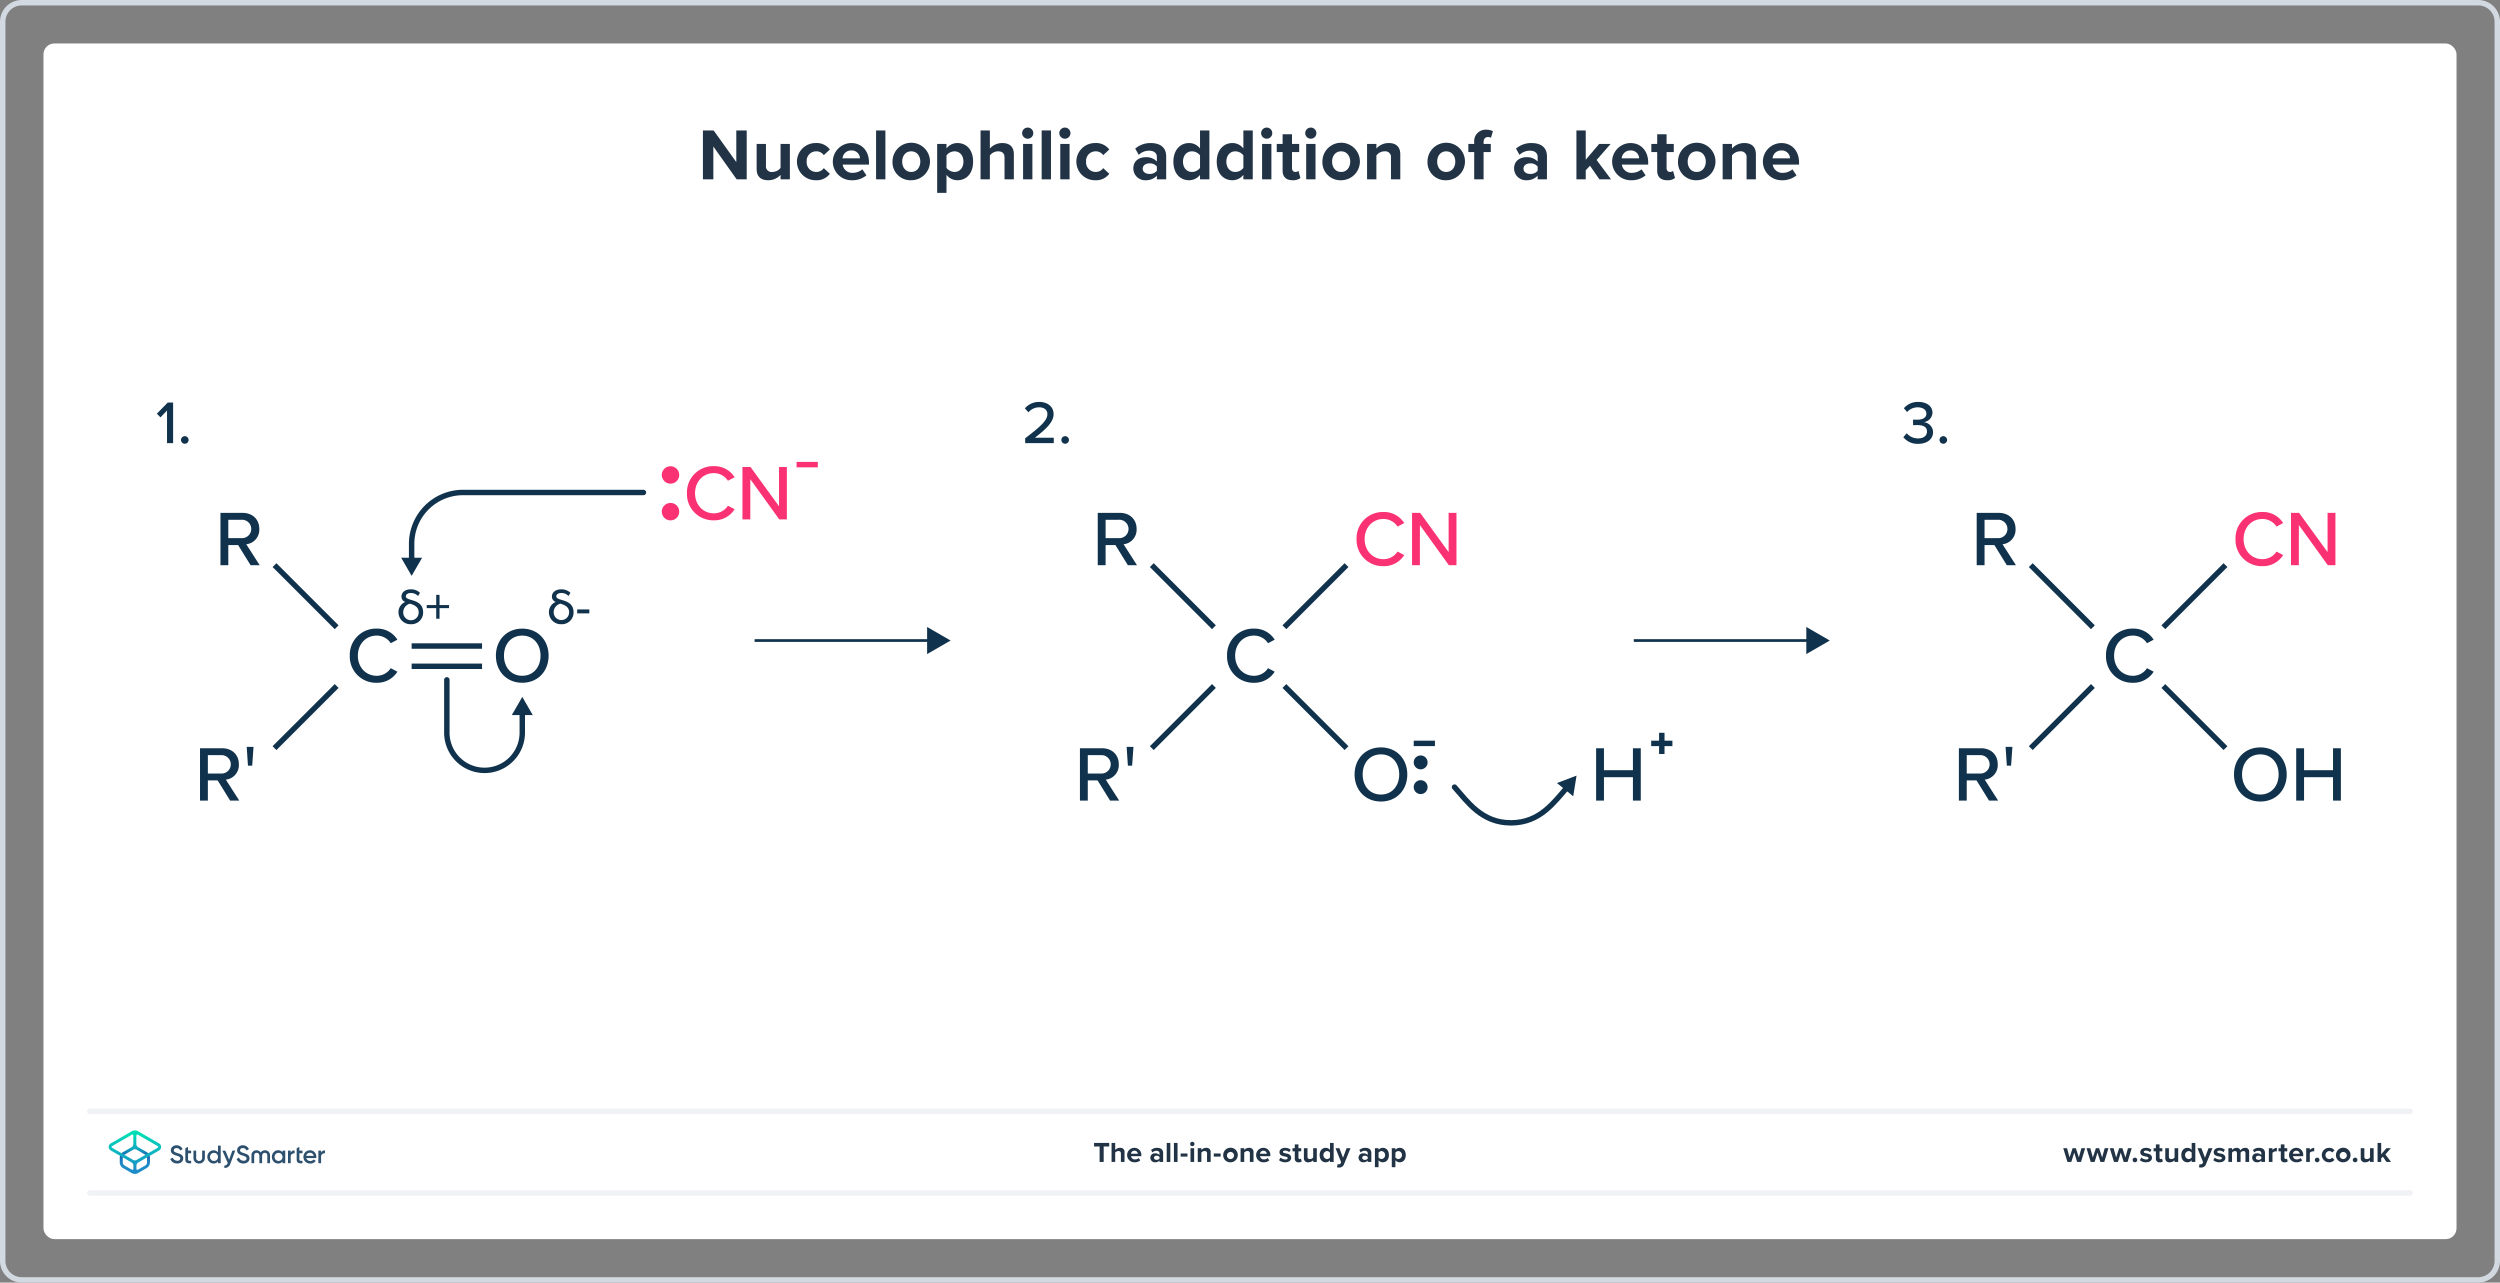 <svg xmlns="http://www.w3.org/2000/svg" xmlns:xlink="http://www.w3.org/1999/xlink" viewBox="0 0 920 472"><rect x="0" y="0" width="920" height="472" fill="#808080" stroke="none"/><defs><style>.a{fill:#fff;}.b{fill:#d2d9e0;}.c{fill:#213345;}.d,.e,.k,.m,.n,.o{fill:none;}.d{stroke:#f0f2f5;}.d,.n{stroke-linecap:round;}.d,.k,.m,.n,.o{stroke-miterlimit:10;}.d,.k,.m,.n{stroke-width:2px;}.f{fill:#2d506e;}.g{fill:url(#a);}.h{fill:url(#b);}.i{fill:#10324c;}.j{isolation:isolate;}.k,.n,.o{stroke:#10324c;}.l{fill:#fa3273;}.m{stroke:#fa3273;}</style><linearGradient id="a" x1="49.625" y1="-1969.857" x2="49.625" y2="-1957.211" gradientTransform="matrix(1, 0, 0, -1, 0, -1539.386)" gradientUnits="userSpaceOnUse"><stop offset="0" stop-color="#1e8cc8"/><stop offset="0.153" stop-color="#1e8cc8"/><stop offset="0.225" stop-color="#1d84c4"/><stop offset="0.336" stop-color="#1b6ebb"/><stop offset="0.4" stop-color="#195fb4"/><stop offset="0.46" stop-color="#176fb6"/><stop offset="0.576" stop-color="#1298bb"/><stop offset="0.634" stop-color="#0fafbe"/><stop offset="0.74" stop-color="#0cb7bc"/><stop offset="0.903" stop-color="#05ccb8"/><stop offset="1" stop-color="#00dcb4"/></linearGradient><linearGradient id="b" x1="49.647" y1="-1969.884" x2="49.647" y2="-1957.296" gradientTransform="matrix(1, 0, 0, -1, 0, -1539.386)" gradientUnits="userSpaceOnUse"><stop offset="0" stop-color="#1e8cc8"/><stop offset="0.624" stop-color="#0abebe"/><stop offset="0.758" stop-color="#08c3bc"/><stop offset="0.91" stop-color="#04d0b8"/><stop offset="1" stop-color="#00dcb4"/></linearGradient></defs><rect class="a" x="16" y="16" width="888" height="440" rx="4"/><path class="b" d="M912,2a6.007,6.007,0,0,1,6,6V464a6.007,6.007,0,0,1-6,6H8a6.007,6.007,0,0,1-6-6V8A6.007,6.007,0,0,1,8,2H912m0-2H8A8,8,0,0,0,0,8V464a8,8,0,0,0,8,8H912a8,8,0,0,0,8-8V8a8,8,0,0,0-8-8Z"/><path class="c" d="M764.386,427.6l-1.07-3.455L762.244,427.6h-1.428l-1.543-5.07h1.386l.944,3.412,1.113-3.412h1.187l1.112,3.412.945-3.412h1.386l-1.544,5.07Z"/><path class="c" d="M772.953,427.6l-1.07-3.455L770.812,427.6h-1.428l-1.543-5.07h1.386l.945,3.412,1.112-3.412h1.187l1.112,3.412.945-3.412h1.386l-1.543,5.07Z"/><path class="c" d="M781.52,427.6l-1.07-3.455L779.378,427.6H777.95l-1.543-5.07h1.386l.945,3.412,1.112-3.412h1.187l1.112,3.412.945-3.412h1.386l-1.543,5.07Z"/><path class="c" d="M785.654,426.014a.851.851,0,1,1-.851.852A.861.861,0,0,1,785.654,426.014Z"/><path class="c" d="M788.036,426.004a2.906,2.906,0,0,0,1.753.693c.578,0,.851-.201.851-.516,0-.357-.44-.482-1.018-.598-.871-.168-1.994-.379-1.994-1.586,0-.85.745-1.596,2.078-1.596a3.191,3.191,0,0,1,2.037.693l-.525.914a2.136,2.136,0,0,0-1.501-.588c-.483,0-.798.178-.798.471,0,.316.398.432.966.547.871.168,2.036.398,2.036,1.658,0,.935-.787,1.627-2.193,1.627a3.409,3.409,0,0,1-2.268-.787Z"/><path class="c" d="M793.367,426.34v-2.646h-.84v-1.164h.84v-1.387h1.344v1.387H795.74v1.164h-1.029v2.289c0,.315.168.557.462.557a.736.736,0,0,0,.462-.146l.283,1.008a1.65,1.65,0,0,1-1.112.324A1.267,1.267,0,0,1,793.367,426.34Z"/><path class="c" d="M800.242,427.6v-.641a2.372,2.372,0,0,1-1.785.766,1.452,1.452,0,0,1-1.638-1.596v-3.6h1.333v3.076a.815.815,0,0,0,.935.934,1.491,1.491,0,0,0,1.155-.578v-3.432h1.333v5.07Z"/><path class="c" d="M806.537,427.6v-.641a1.985,1.985,0,0,1-1.564.766c-1.28,0-2.246-.965-2.246-2.656,0-1.658.955-2.666,2.246-2.666a1.955,1.955,0,0,1,1.564.777v-2.582h1.344V427.6Zm0-3.434a1.464,1.464,0,0,0-1.154-.576,1.489,1.489,0,0,0,0,2.949,1.465,1.465,0,0,0,1.154-.578Z"/><path class="c" d="M809.422,428.387a1.144,1.144,0,0,0,.42.084.672.672,0,0,0,.703-.367l.19-.432-2.059-5.143h1.428l1.323,3.527,1.323-3.527h1.438l-2.383,5.898a1.839,1.839,0,0,1-1.921,1.228,3.73,3.73,0,0,1-.661-.072Z"/><path class="c" d="M815.055,426.004a2.906,2.906,0,0,0,1.753.693c.577,0,.851-.201.851-.516,0-.357-.441-.482-1.019-.598-.871-.168-1.994-.379-1.994-1.586,0-.85.745-1.596,2.078-1.596a3.189,3.189,0,0,1,2.037.693l-.525.914a2.135,2.135,0,0,0-1.501-.588c-.482,0-.798.178-.798.471,0,.316.399.432.966.547.871.168,2.037.398,2.037,1.658,0,.935-.788,1.627-2.194,1.627a3.409,3.409,0,0,1-2.268-.787Z"/><path class="c" d="M826.34,427.6v-3.203c0-.471-.209-.807-.756-.807a1.343,1.343,0,0,0-1.049.588V427.6h-1.344v-3.203c0-.471-.211-.807-.756-.807a1.362,1.362,0,0,0-1.051.598V427.6h-1.333v-5.07h1.333v.66a2.221,2.221,0,0,1,1.659-.787,1.344,1.344,0,0,1,1.407.924,2.151,2.151,0,0,1,1.742-.924,1.354,1.354,0,0,1,1.49,1.533V427.6Z"/><path class="c" d="M832.176,427.6v-.525a2.097,2.097,0,0,1-1.607.65,1.688,1.688,0,0,1-1.764-1.68,1.605,1.605,0,0,1,1.764-1.615,2.048,2.048,0,0,1,1.607.619v-.703c0-.516-.441-.852-1.113-.852a2.13,2.13,0,0,0-1.48.6l-.504-.893a3.325,3.325,0,0,1,2.216-.799c1.154,0,2.215.463,2.215,1.922V427.6Zm0-1.848a1.332,1.332,0,0,0-1.071-.442c-.524,0-.955.283-.955.766,0,.473.431.746.955.746a1.332,1.332,0,0,0,1.071-.441Z"/><path class="c" d="M834.935,427.6v-5.07h1.333v.691a2.17,2.17,0,0,1,1.617-.807v1.301a1.748,1.748,0,0,0-.367-.031,1.695,1.695,0,0,0-1.25.566v3.35Z"/><path class="c" d="M839.333,426.34v-2.646h-.84v-1.164h.84v-1.387h1.344v1.387h1.028v1.164h-1.028v2.289c0,.315.168.557.462.557a.736.736,0,0,0,.462-.146l.283,1.008a1.648,1.648,0,0,1-1.112.324A1.267,1.267,0,0,1,839.333,426.34Z"/><path class="c" d="M845.037,422.402a2.544,2.544,0,0,1,2.541,2.793v.293H843.81a1.366,1.366,0,0,0,1.459,1.176,2.067,2.067,0,0,0,1.354-.504l.588.861a3.125,3.125,0,0,1-2.09.703,2.662,2.662,0,1,1-.084-5.322Zm-1.249,2.184h2.499a1.175,1.175,0,0,0-1.25-1.123A1.219,1.219,0,0,0,843.788,424.586Z"/><path class="c" d="M848.679,427.6v-5.07h1.333v.691a2.17,2.17,0,0,1,1.617-.807v1.301a1.748,1.748,0,0,0-.367-.031,1.695,1.695,0,0,0-1.25.566v3.35Z"/><path class="c" d="M852.716,426.014a.851.851,0,1,1-.851.852A.861.861,0,0,1,852.716,426.014Z"/><path class="c" d="M857.085,422.402a2.336,2.336,0,0,1,2.005.924l-.871.809a1.255,1.255,0,0,0-1.07-.545,1.478,1.478,0,0,0,0,2.949,1.281,1.281,0,0,0,1.07-.547l.871.809a2.336,2.336,0,0,1-2.005.924,2.661,2.661,0,1,1,0-5.322Z"/><path class="c" d="M859.638,425.059a2.682,2.682,0,1,1,2.677,2.666A2.569,2.569,0,0,1,859.638,425.059Zm3.978,0a1.308,1.308,0,1,0-1.302,1.48A1.337,1.337,0,0,0,863.616,425.059Z"/><path class="c" d="M866.688,426.014a.851.851,0,1,1-.851.852A.861.861,0,0,1,866.688,426.014Z"/><path class="c" d="M872.175,427.6v-.641a2.374,2.374,0,0,1-1.785.766,1.452,1.452,0,0,1-1.638-1.596v-3.6h1.334v3.076a.815.815,0,0,0,.934.934,1.491,1.491,0,0,0,1.155-.578v-3.432h1.333v5.07Z"/><path class="c" d="M878.227,427.6l-1.344-1.953-.608.65V427.6h-1.334v-7.002h1.334v4.188l1.921-2.256h1.638l-2.006,2.299,2.068,2.772Z"/><line class="d" x1="33" y1="439" x2="887" y2="439"/><line class="d" x1="33" y1="409" x2="887" y2="409"/><path class="c" d="M404.658,427.599v-5.689h-2.047v-1.312h5.585v1.312h-2.037v5.689Z"/><path class="c" d="M412.489,427.599v-3.086c0-.704-.368-.924-.945-.924a1.474,1.474,0,0,0-1.154.598v3.412h-1.334v-7.002H410.39V423.19a2.344,2.344,0,0,1,1.784-.787,1.46,1.46,0,0,1,1.649,1.596v3.601Z"/><path class="c" d="M417.46,422.402a2.542,2.542,0,0,1,2.54,2.792v.294h-3.769a1.366,1.366,0,0,0,1.459,1.176,2.071,2.071,0,0,0,1.355-.504l.588.861a3.129,3.129,0,0,1-2.089.703,2.662,2.662,0,1,1-.084-5.322Zm-1.25,2.184h2.499a1.176,1.176,0,0,0-1.249-1.124A1.22,1.22,0,0,0,416.21,424.586Z"/><path class="c" d="M426.695,427.599v-.525a2.097,2.097,0,0,1-1.606.651,1.689,1.689,0,0,1-1.764-1.68,1.605,1.605,0,0,1,1.764-1.616,2.047,2.047,0,0,1,1.606.619v-.703c0-.515-.441-.851-1.113-.851a2.129,2.129,0,0,0-1.48.599l-.504-.893a3.325,3.325,0,0,1,2.215-.798c1.154,0,2.215.462,2.215,1.921v3.275Zm0-1.848a1.335,1.335,0,0,0-1.071-.441c-.524,0-.955.284-.955.767,0,.473.431.745.955.745a1.334,1.334,0,0,0,1.071-.44Z"/><path class="c" d="M429.35,427.599v-7.002h1.333v7.002Z"/><path class="c" d="M431.999,427.599v-7.002h1.334v7.002Z"/><path class="c" d="M434.468,425.625v-1.134h2.519v1.134Z"/><path class="c" d="M437.974,420.985a.805.805,0,0,1,.799-.799.798.798,0,1,1-.799.799Zm.137,6.613v-5.07h1.334v5.07Z"/><path class="c" d="M444.194,427.599v-3.065a.822.822,0,0,0-.934-.944,1.445,1.445,0,0,0-1.155.598v3.412h-1.333v-5.07h1.333v.661a2.323,2.323,0,0,1,1.774-.787,1.475,1.475,0,0,1,1.648,1.616v3.58Z"/><path class="c" d="M446.675,425.625v-1.134h2.519v1.134Z"/><path class="c" d="M450.146,425.058a2.682,2.682,0,1,1,2.677,2.667A2.568,2.568,0,0,1,450.146,425.058Zm3.978,0a1.308,1.308,0,1,0-1.302,1.48A1.338,1.338,0,0,0,454.124,425.058Z"/><path class="c" d="M459.957,427.599v-3.065a.823.823,0,0,0-.934-.944,1.44,1.44,0,0,0-1.154.598v3.412h-1.334v-5.07h1.334v.661a2.319,2.319,0,0,1,1.773-.787,1.475,1.475,0,0,1,1.648,1.616v3.58Z"/><path class="c" d="M464.929,422.402a2.542,2.542,0,0,1,2.54,2.792v.294H463.7a1.366,1.366,0,0,0,1.459,1.176,2.071,2.071,0,0,0,1.355-.504l.588.861a3.129,3.129,0,0,1-2.089.703,2.662,2.662,0,1,1-.084-5.322Zm-1.25,2.184h2.499a1.176,1.176,0,0,0-1.249-1.124A1.22,1.22,0,0,0,463.679,424.586Z"/><path class="c" d="M471.256,426.003a2.899,2.899,0,0,0,1.753.693c.578,0,.851-.2.851-.515,0-.357-.44-.483-1.019-.599-.871-.168-1.994-.378-1.994-1.585,0-.851.745-1.596,2.078-1.596a3.191,3.191,0,0,1,2.037.692l-.525.914a2.136,2.136,0,0,0-1.501-.588c-.483,0-.798.178-.798.472,0,.315.398.431.966.546.871.168,2.036.399,2.036,1.659,0,.934-.787,1.627-2.193,1.627a3.414,3.414,0,0,1-2.268-.787Z"/><path class="c" d="M476.482,426.339v-2.646h-.84v-1.165h.84v-1.386h1.344v1.386h1.028v1.165h-1.028v2.288c0,.316.168.557.462.557a.73.73,0,0,0,.462-.146l.283,1.008a1.648,1.648,0,0,1-1.112.325A1.268,1.268,0,0,1,476.482,426.339Z"/><path class="c" d="M483.253,427.599v-.641a2.373,2.373,0,0,1-1.785.767,1.452,1.452,0,0,1-1.638-1.596v-3.601h1.333v3.076a.815.815,0,0,0,.935.934,1.494,1.494,0,0,0,1.155-.577v-3.433h1.333v5.07Z"/><path class="c" d="M489.441,427.599v-.641a1.986,1.986,0,0,1-1.563.767c-1.281,0-2.247-.966-2.247-2.656,0-1.658.955-2.666,2.247-2.666a1.953,1.953,0,0,1,1.563.776v-2.582h1.344v7.002Zm0-3.433a1.465,1.465,0,0,0-1.154-.577,1.489,1.489,0,0,0,0,2.949,1.465,1.465,0,0,0,1.154-.577Z"/><path class="c" d="M492.223,428.386a1.144,1.144,0,0,0,.42.084.671.671,0,0,0,.703-.367l.189-.431-2.057-5.144h1.428l1.322,3.527,1.322-3.527h1.438l-2.383,5.899a1.841,1.841,0,0,1-1.921,1.228,3.643,3.643,0,0,1-.662-.073Z"/><path class="c" d="M503.316,427.599v-.525a2.097,2.097,0,0,1-1.606.651,1.689,1.689,0,0,1-1.764-1.68,1.605,1.605,0,0,1,1.764-1.616,2.047,2.047,0,0,1,1.606.619v-.703c0-.515-.441-.851-1.113-.851a2.129,2.129,0,0,0-1.48.599L500.22,423.2a3.325,3.325,0,0,1,2.215-.798c1.154,0,2.215.462,2.215,1.921v3.275Zm0-1.848a1.335,1.335,0,0,0-1.071-.441c-.524,0-.955.284-.955.767,0,.473.431.745.955.745a1.334,1.334,0,0,0,1.071-.44Z"/><path class="c" d="M507.304,429.53H505.97v-7.002h1.334v.641a1.955,1.955,0,0,1,1.563-.767c1.302,0,2.247.966,2.247,2.655s-.945,2.667-2.247,2.667a1.936,1.936,0,0,1-1.563-.776Zm1.144-5.941a1.491,1.491,0,0,0-1.144.577v1.795a1.522,1.522,0,0,0,1.144.577,1.489,1.489,0,0,0,0-2.949Z"/><path class="c" d="M513.509,429.53h-1.334v-7.002h1.334v.641a1.955,1.955,0,0,1,1.563-.767c1.302,0,2.247.966,2.247,2.655s-.945,2.667-2.247,2.667a1.936,1.936,0,0,1-1.563-.776Zm1.143-5.941a1.491,1.491,0,0,0-1.143.577v1.795a1.522,1.522,0,0,0,1.143.577,1.489,1.489,0,0,0,0-2.949Z"/><rect class="e" x="16" y="368" width="888" height="88"/><path class="f" d="M62.758,426.457l.675-.394a.143.143,0,0,1,.202.068,1.675,1.675,0,0,0,1.507,1.012c.809.09,1.203-.337,1.203-.855a.657.657,0,0,0-.326-.596,5.202,5.202,0,0,0-1.147-.461,4.216,4.216,0,0,1-1.36-.596,1.486,1.486,0,0,1-.63-1.304,1.675,1.675,0,0,1,.607-1.361,2.232,2.232,0,0,1,1.473-.506,2.419,2.419,0,0,1,2.204,1.304.131.131,0,0,1-.056.18l-.652.382a.144.144,0,0,1-.191-.056,1.365,1.365,0,0,0-1.293-.776c-.618,0-1.012.315-1.012.81,0,.483.315.697,1.304,1.012.247.079.427.135.54.18.124.034.281.101.483.18a1.766,1.766,0,0,1,.472.259,1.56,1.56,0,0,1,.663,1.327,1.688,1.688,0,0,1-.641,1.394,2.368,2.368,0,0,1-1.653.506,2.567,2.567,0,0,1-2.406-1.552C62.668,426.569,62.701,426.49,62.758,426.457Z"/><path class="f" d="M80.332,421.588h.776a.106.106,0,0,1,.113.112v6.24a.106.106,0,0,1-.113.112h-.776a.106.106,0,0,1-.112-.112v-.551a1.863,1.863,0,0,1-1.619.787,2.211,2.211,0,0,1-1.63-.697,2.56,2.56,0,0,1,0-3.463,2.153,2.153,0,0,1,1.63-.697,1.896,1.896,0,0,1,1.619.776v-2.395A.113.113,0,0,1,80.332,421.588Zm-1.574,5.633a1.415,1.415,0,0,0,1.046-.416,1.449,1.449,0,0,0,.416-1.068,1.441,1.441,0,0,0-1.462-1.484,1.382,1.382,0,0,0-1.046.427,1.423,1.423,0,0,0-.416,1.057,1.467,1.467,0,0,0,.416,1.068A1.415,1.415,0,0,0,78.758,427.221Z"/><path class="f" d="M85.65,423.432h.787a.087.087,0,0,1,.079.124L84.829,428.11a2.201,2.201,0,0,1-2.125,1.709.145.145,0,0,1-.135-.135v-.686a.113.113,0,0,1,.113-.112c.562,0,.888-.304,1.124-.911l-.596-1.372-1.315-3.036a.092.092,0,0,1,.079-.124h.821a.208.208,0,0,1,.191.124l1.327,3.227,1.136-3.216A.216.216,0,0,1,85.65,423.432Z"/><path class="f" d="M73.293,428.177a2.037,2.037,0,0,1-2.103-1.979v-2.654a.106.106,0,0,1,.113-.112h.776a.106.106,0,0,1,.112.112v2.44a1.112,1.112,0,1,0,2.204,0v-2.44a.106.106,0,0,1,.113-.112h.776a.106.106,0,0,1,.112.112v2.654A2.044,2.044,0,0,1,73.293,428.177Z"/><path class="f" d="M70.336,424.287v-.742a.106.106,0,0,0-.112-.112H69.189v-1.248a.092.092,0,0,0-.135-.079l-.776.45a.164.164,0,0,0-.079.146v3.913c0,1.034.439,1.484,1.529,1.484h.506a.106.106,0,0,0,.112-.113v-.697a.106.106,0,0,0-.112-.112h-.348c-.461,0-.686-.101-.686-.562v-2.215h1.034A.12.12,0,0,0,70.336,424.287Z"/><path class="f" d="M87.145,426.457l.675-.394a.142.142,0,0,1,.202.068,1.675,1.675,0,0,0,1.507,1.012c.809.09,1.203-.337,1.203-.855a.657.657,0,0,0-.326-.596,5.202,5.202,0,0,0-1.147-.461,4.216,4.216,0,0,1-1.361-.596,1.486,1.486,0,0,1-.63-1.304,1.675,1.675,0,0,1,.607-1.361,2.232,2.232,0,0,1,1.473-.506,2.42,2.42,0,0,1,2.204,1.304.131.131,0,0,1-.056.18l-.652.382a.144.144,0,0,1-.191-.056,1.365,1.365,0,0,0-1.293-.776c-.618,0-1.012.315-1.012.81,0,.483.315.697,1.304,1.012.247.079.427.135.54.18.124.034.281.101.483.18a1.766,1.766,0,0,1,.472.259,1.56,1.56,0,0,1,.663,1.327,1.688,1.688,0,0,1-.641,1.394,2.368,2.368,0,0,1-1.653.506,2.567,2.567,0,0,1-2.406-1.552A.104.104,0,0,1,87.145,426.457Z"/><path class="f" d="M111.308,424.287v-.742a.106.106,0,0,0-.112-.112h-1.034v-1.248a.092.092,0,0,0-.135-.079l-.776.45a.164.164,0,0,0-.079.146v3.913c0,1.034.439,1.484,1.529,1.484h.506a.106.106,0,0,0,.112-.113v-.697a.106.106,0,0,0-.112-.112h-.349c-.461,0-.686-.101-.686-.562v-2.215h1.034A.12.12,0,0,0,111.308,424.287Z"/><path class="f" d="M97.501,423.308a1.93,1.93,0,0,0-1.563.776,1.931,1.931,0,0,0-1.563-.776,1.765,1.765,0,0,0-1.833,1.878v2.755a.106.106,0,0,0,.113.112h.776a.106.106,0,0,0,.112-.112v-2.687c0-.641.337-1.012.9-1.012.618,0,1.012.405,1.012,1.226v2.474a.106.106,0,0,0,.112.112h.776a.106.106,0,0,0,.113-.112v-2.474c0-.81.394-1.226,1.012-1.226.551,0,.9.371.9,1.012v2.687a.106.106,0,0,0,.113.112h.776a.106.106,0,0,0,.112-.112v-2.755A1.798,1.798,0,0,0,97.501,423.308Z"/><path class="f" d="M104.079,423.432h.776a.106.106,0,0,1,.113.112v4.396a.106.106,0,0,1-.113.112h-.776a.106.106,0,0,1-.112-.112v-.551a1.863,1.863,0,0,1-1.619.787,2.181,2.181,0,0,1-1.63-.708,2.56,2.56,0,0,1,0-3.463,2.164,2.164,0,0,1,1.63-.708,1.882,1.882,0,0,1,1.619.776v-.54A.12.12,0,0,1,104.079,423.432Zm-1.574,3.789a1.415,1.415,0,0,0,1.046-.416,1.449,1.449,0,0,0,.416-1.068,1.441,1.441,0,0,0-1.462-1.484,1.382,1.382,0,0,0-1.046.427,1.423,1.423,0,0,0-.416,1.057,1.467,1.467,0,0,0,.416,1.068A1.415,1.415,0,0,0,102.505,427.221Z"/><path class="f" d="M106.991,424.208a1.371,1.371,0,0,1,1.304-.855.106.106,0,0,1,.113.112v.843a.106.106,0,0,1-.113.112,1.443,1.443,0,0,0-.888.281,1.179,1.179,0,0,0-.427,1.012v2.226a.106.106,0,0,1-.112.112h-.776a.106.106,0,0,1-.112-.112v-4.396a.106.106,0,0,1,.112-.112h.776a.106.106,0,0,1,.112.112v.663Z"/><path class="f" d="M118.167,424.208a1.371,1.371,0,0,1,1.304-.855.106.106,0,0,1,.113.112v.843a.106.106,0,0,1-.113.112,1.443,1.443,0,0,0-.888.281,1.179,1.179,0,0,0-.427,1.012v2.226a.106.106,0,0,1-.112.112h-.776a.106.106,0,0,1-.112-.112v-4.396a.106.106,0,0,1,.112-.112h.776a.106.106,0,0,1,.112.112v.663Z"/><path class="f" d="M112.703,426.176a1.554,1.554,0,0,0,2.62.596.122.122,0,0,1,.146-.034l.63.371a.104.104,0,0,1,.034.157,2.285,2.285,0,0,1-1.956.911,2.504,2.504,0,0,1-1.821-.686,2.528,2.528,0,0,1-.011-3.474,2.33,2.33,0,0,1,1.754-.708,2.167,2.167,0,0,1,1.664.708,2.458,2.458,0,0,1,.652,1.732c0,.079-.011.191-.022.315a.119.119,0,0,1-.112.101h-3.576Zm2.71-.821a1.28,1.28,0,0,0-1.327-1.136,1.34,1.34,0,0,0-1.394,1.136Z"/><path class="g" d="M50.209,431.112l.517-.641,2.732-1.574a1.308,1.308,0,0,0,.652-1.136V426.052a1.239,1.239,0,0,0-.045-.349l-.337-.573a1.324,1.324,0,0,0-.281-.214l-3.148-1.821a1.355,1.355,0,0,0-.652-.18,1.214,1.214,0,0,0-.652.18l-3.148,1.821a1.687,1.687,0,0,0-.281.214l-.337.573a1.188,1.188,0,0,0-.045.349v1.709a1.308,1.308,0,0,0,.652,1.136l2.732,1.574.461.708-.54.528-3.238-1.867a2.356,2.356,0,0,1-1.181-2.046V426.03a2.645,2.645,0,0,1,.146-.832v-.011l.371-.652.011-.011a2.108,2.108,0,0,1,.641-.54L48.41,422.15a1.308,1.308,0,0,0,.652-1.136v-3.182l.528-.618.585.618v3.171a1.308,1.308,0,0,0,.652,1.136l3.171,1.833a2.48,2.48,0,0,1,.641.54l.011.011.371.652.011.022a2.36,2.36,0,0,1,.146.832v1.765a2.357,2.357,0,0,1-1.181,2.046L50.76,431.708Z"/><path class="h" d="M49.647,432a2.409,2.409,0,0,1-1.181-.315l-.034-.022.045-1.259.079.045a.329.329,0,0,0,.18.045.35.35,0,0,0,.348-.348V428.93a1.308,1.308,0,0,0-.652-1.136l-7.691-4.43a1.498,1.498,0,0,1,0-2.586l7.724-4.464a2.371,2.371,0,0,1,2.361,0l7.725,4.464a1.498,1.498,0,0,1,0,2.586l-7.691,4.441a1.308,1.308,0,0,0-.652,1.136v1.214a.356.356,0,0,0,.101.259.349.349,0,0,0,.247.101.355.355,0,0,0,.18-.045l.079-.045.045,1.259-.034.022A2.656,2.656,0,0,1,49.647,432Zm-.911-14.493a.355.355,0,0,0-.18.045l-7.309,4.216a.346.346,0,0,0,0,.607l7.736,4.464a1.356,1.356,0,0,0,.652.18,1.214,1.214,0,0,0,.652-.18l7.736-4.464a.346.346,0,0,0,0-.607l-7.309-4.216a.329.329,0,0,0-.18-.045.35.35,0,0,0-.349.348v.056H49.074v-.056A.328.328,0,0,0,48.736,417.507Z"/><path class="c" d="M271.094,66.004,262.51,53.91V66.004h-3.833V47.999h3.941L270.959,59.66V47.999h3.833V66.004Z"/><path class="c" d="M287.244,66.004V64.357a6.103,6.103,0,0,1-4.589,1.97c-2.861,0-4.211-1.565-4.211-4.103V52.966h3.429V60.875a2.096,2.096,0,0,0,2.402,2.402,3.837,3.837,0,0,0,2.969-1.484V52.966h3.429V66.004Z"/><path class="c" d="M300.238,52.643a6.009,6.009,0,0,1,5.155,2.375l-2.24,2.078a3.225,3.225,0,0,0-2.754-1.403,3.483,3.483,0,0,0-3.536,3.778,3.507,3.507,0,0,0,3.536,3.807,3.29,3.29,0,0,0,2.754-1.404l2.24,2.079a6.011,6.011,0,0,1-5.155,2.375,6.843,6.843,0,1,1,0-13.684Z"/><path class="c" d="M313.262,52.643c3.887,0,6.532,2.914,6.532,7.18v.756h-9.69a3.513,3.513,0,0,0,3.752,3.023,5.325,5.325,0,0,0,3.481-1.297l1.512,2.215a8.036,8.036,0,0,1-5.371,1.808,6.843,6.843,0,1,1-.216-13.684Zm-3.213,5.613h6.425a3.02,3.02,0,0,0-3.212-2.888A3.134,3.134,0,0,0,310.049,58.256Z"/><path class="c" d="M322.397,66.004V47.999h3.429V66.004Z"/><path class="c" d="M328.441,59.471a6.897,6.897,0,1,1,6.884,6.856A6.603,6.603,0,0,1,328.441,59.471Zm10.23,0c0-2.023-1.215-3.778-3.347-3.778s-3.32,1.755-3.32,3.778c0,2.052,1.188,3.807,3.32,3.807S338.672,61.523,338.672,59.471Z"/><path class="c" d="M348.306,70.971H344.877V52.966h3.429v1.647a5.034,5.034,0,0,1,4.021-1.97c3.348,0,5.776,2.482,5.776,6.828s-2.429,6.856-5.776,6.856a4.981,4.981,0,0,1-4.021-1.997Zm2.942-15.278a3.837,3.837,0,0,0-2.942,1.484V61.793a3.925,3.925,0,0,0,2.942,1.484c1.97,0,3.293-1.539,3.293-3.807C354.541,57.23,353.218,55.692,351.248,55.692Z"/><path class="c" d="M369.669,66.004V58.067c0-1.809-.945-2.375-2.43-2.375a3.796,3.796,0,0,0-2.969,1.538v8.773h-3.429V47.999h3.429v6.667a6.035,6.035,0,0,1,4.589-2.023c2.861,0,4.237,1.564,4.237,4.103v9.259Z"/><path class="c" d="M376.144,48.998a2.051,2.051,0,1,1,2.052,2.051A2.068,2.068,0,0,1,376.144,48.998Zm.35,17.006V52.966h3.429V66.004Z"/><path class="c" d="M383.329,66.004V47.999h3.429V66.004Z"/><path class="c" d="M389.828,48.998a2.051,2.051,0,1,1,2.052,2.051A2.068,2.068,0,0,1,389.828,48.998Zm.351,17.006V52.966h3.429V66.004Z"/><path class="c" d="M403.059,52.643a6.009,6.009,0,0,1,5.155,2.375l-2.24,2.078a3.225,3.225,0,0,0-2.754-1.403,3.483,3.483,0,0,0-3.536,3.778,3.507,3.507,0,0,0,3.536,3.807,3.29,3.29,0,0,0,2.754-1.404l2.24,2.079a6.011,6.011,0,0,1-5.155,2.375,6.843,6.843,0,1,1,0-13.684Z"/><path class="c" d="M425.727,66.004v-1.35a5.395,5.395,0,0,1-4.13,1.673,4.343,4.343,0,0,1-4.534-4.319c0-3.049,2.456-4.156,4.534-4.156a5.269,5.269,0,0,1,4.13,1.593V57.636c0-1.323-1.134-2.187-2.861-2.187a5.482,5.482,0,0,0-3.806,1.539l-1.296-2.295a8.554,8.554,0,0,1,5.695-2.051c2.97,0,5.695,1.188,5.695,4.939v8.422Zm0-4.751a3.428,3.428,0,0,0-2.753-1.134c-1.35,0-2.456.729-2.456,1.971,0,1.215,1.106,1.916,2.456,1.916a3.428,3.428,0,0,0,2.753-1.134Z"/><path class="c" d="M441.608,66.004V64.357a5.115,5.115,0,0,1-4.021,1.97c-3.294,0-5.776-2.483-5.776-6.829,0-4.265,2.456-6.855,5.776-6.855a5.018,5.018,0,0,1,4.021,1.997V47.999h3.455V66.004Zm0-8.827a3.768,3.768,0,0,0-2.969-1.484c-1.944,0-3.294,1.538-3.294,3.806,0,2.24,1.35,3.779,3.294,3.779a3.771,3.771,0,0,0,2.969-1.484Z"/><path class="c" d="M457.56,66.004V64.357a5.115,5.115,0,0,1-4.021,1.97c-3.294,0-5.777-2.483-5.777-6.829,0-4.265,2.457-6.855,5.777-6.855a5.018,5.018,0,0,1,4.021,1.997V47.999h3.455V66.004Zm0-8.827a3.768,3.768,0,0,0-2.969-1.484c-1.944,0-3.294,1.538-3.294,3.806,0,2.24,1.35,3.779,3.294,3.779a3.771,3.771,0,0,0,2.969-1.484Z"/><path class="c" d="M464.095,48.998a2.051,2.051,0,1,1,2.052,2.051A2.068,2.068,0,0,1,464.095,48.998Zm.351,17.006V52.966h3.429V66.004Z"/><path class="c" d="M472.001,62.764V55.962h-2.159V52.966h2.159V49.402h3.455v3.563h2.646v2.996h-2.646v5.885c0,.809.433,1.431,1.188,1.431a1.876,1.876,0,0,0,1.188-.378l.729,2.591a4.231,4.231,0,0,1-2.861.837C473.297,66.327,472.001,65.086,472.001,62.764Z"/><path class="c" d="M480.327,48.998a2.051,2.051,0,1,1,2.052,2.051A2.068,2.068,0,0,1,480.327,48.998Zm.351,17.006V52.966h3.429V66.004Z"/><path class="c" d="M486.647,59.471a6.897,6.897,0,1,1,6.884,6.856A6.603,6.603,0,0,1,486.647,59.471Zm10.23,0c0-2.023-1.215-3.778-3.347-3.778s-3.32,1.755-3.32,3.778c0,2.052,1.188,3.807,3.32,3.807S496.877,61.523,496.877,59.471Z"/><path class="c" d="M511.881,66.004V58.121a2.115,2.115,0,0,0-2.402-2.429,3.71,3.71,0,0,0-2.969,1.538v8.773h-3.429V52.966H506.51v1.7a5.971,5.971,0,0,1,4.561-2.023c2.861,0,4.238,1.619,4.238,4.156v9.205Z"/><path class="c" d="M525.318,59.471a6.897,6.897,0,1,1,6.884,6.856A6.603,6.603,0,0,1,525.318,59.471Zm10.23,0c0-2.023-1.215-3.778-3.347-3.778s-3.32,1.755-3.32,3.778c0,2.052,1.188,3.807,3.32,3.807S535.549,61.523,535.549,59.471Z"/><path class="c" d="M545.961,55.962v10.042h-3.455V55.962h-2.159V52.966h2.159v-.702a4.202,4.202,0,0,1,4.4-4.534,5.54,5.54,0,0,1,2.483.54l-.702,2.43a2.1,2.1,0,0,0-1.106-.27c-.972,0-1.62.647-1.62,1.89v.647h2.646v2.996Z"/><path class="c" d="M565.852,66.004v-1.35a5.395,5.395,0,0,1-4.13,1.673,4.343,4.343,0,0,1-4.534-4.319c0-3.049,2.456-4.156,4.534-4.156a5.269,5.269,0,0,1,4.13,1.593V57.636c0-1.323-1.134-2.187-2.861-2.187a5.482,5.482,0,0,0-3.806,1.539l-1.296-2.295a8.554,8.554,0,0,1,5.695-2.051c2.97,0,5.695,1.188,5.695,4.939v8.422Zm0-4.751a3.428,3.428,0,0,0-2.753-1.134c-1.35,0-2.456.729-2.456,1.971,0,1.215,1.106,1.916,2.456,1.916a3.428,3.428,0,0,0,2.753-1.134Z"/><path class="c" d="M588.574,66.004l-3.455-5.021-1.565,1.674v3.348H580.125V47.999h3.429V58.77l4.939-5.804h4.211l-5.155,5.911,5.317,7.127Z"/><path class="c" d="M600,52.643c3.887,0,6.532,2.914,6.532,7.18v.756h-9.69a3.513,3.513,0,0,0,3.752,3.023,5.325,5.325,0,0,0,3.481-1.297l1.512,2.215a8.037,8.037,0,0,1-5.371,1.808A6.843,6.843,0,1,1,600,52.643Zm-3.213,5.613h6.425A3.02,3.02,0,0,0,600,55.368,3.134,3.134,0,0,0,596.787,58.256Z"/><path class="c" d="M609.848,62.764V55.962h-2.159V52.966h2.159V49.402h3.455v3.563h2.646v2.996h-2.646v5.885c0,.809.433,1.431,1.188,1.431a1.876,1.876,0,0,0,1.188-.378l.729,2.591a4.231,4.231,0,0,1-2.861.837C611.144,66.327,609.848,65.086,609.848,62.764Z"/><path class="c" d="M617.504,59.471a6.897,6.897,0,1,1,6.884,6.856A6.603,6.603,0,0,1,617.504,59.471Zm10.23,0c0-2.023-1.215-3.778-3.347-3.778s-3.32,1.755-3.32,3.778c0,2.052,1.188,3.807,3.32,3.807S627.734,61.523,627.734,59.471Z"/><path class="c" d="M642.738,66.004V58.121a2.115,2.115,0,0,0-2.402-2.429,3.71,3.71,0,0,0-2.969,1.538v8.773h-3.429V52.966h3.429v1.7a5.971,5.971,0,0,1,4.561-2.023c2.861,0,4.238,1.619,4.238,4.156v9.205Z"/><path class="c" d="M655.524,52.643c3.887,0,6.532,2.914,6.532,7.18v.756h-9.69a3.513,3.513,0,0,0,3.752,3.023A5.325,5.325,0,0,0,659.6,62.305l1.512,2.215a8.037,8.037,0,0,1-5.371,1.808,6.843,6.843,0,1,1-.216-13.684Zm-3.213,5.613h6.425a3.02,3.02,0,0,0-3.212-2.888A3.134,3.134,0,0,0,652.312,58.256Z"/><rect class="e" x="16" y="16" width="888" height="80"/><path class="i" d="M61.465,163.062v-11.998l-2.417,2.529-1.321-1.365,4.007-4.097h1.97v14.931Z"/><path class="i" d="M67.999,160.511a1.415,1.415,0,0,1,1.41,1.388,1.434,1.434,0,0,1-1.41,1.41,1.415,1.415,0,0,1-1.388-1.41A1.395,1.395,0,0,1,67.999,160.511Z"/><path class="i" d="M377.265,163.062v-1.769c5.596-4.298,8.17-6.536,8.17-8.887,0-1.746-1.455-2.507-2.91-2.507a5.123,5.123,0,0,0-4.052,1.836l-1.32-1.455a6.826,6.826,0,0,1,5.35-2.373c2.687,0,5.216,1.522,5.216,4.499,0,2.91-2.798,5.529-6.895,8.686h6.962v1.97Z"/><path class="i" d="M391.967,160.511a1.415,1.415,0,0,1,1.41,1.388,1.434,1.434,0,0,1-1.41,1.41,1.415,1.415,0,0,1-1.388-1.41A1.395,1.395,0,0,1,391.967,160.511Z"/><path class="i" d="M701.681,159.436a5.437,5.437,0,0,0,4.163,1.902c2.059,0,3.291-.985,3.291-2.552,0-1.656-1.344-2.351-3.515-2.351-.605,0-1.388,0-1.612.022v-2.037c.247.022,1.03.022,1.612.022,1.813,0,3.29-.672,3.29-2.216,0-1.522-1.433-2.328-3.2-2.328a5.21,5.21,0,0,0-3.896,1.724l-1.187-1.388a6.729,6.729,0,0,1,5.283-2.328c3.044,0,5.238,1.5,5.238,4.007a3.652,3.652,0,0,1-3.246,3.447,3.77,3.77,0,0,1,3.47,3.648c0,2.507-2.082,4.32-5.462,4.32a6.626,6.626,0,0,1-5.484-2.439Z"/><path class="i" d="M715.13,160.511a1.415,1.415,0,0,1,1.41,1.388,1.434,1.434,0,0,1-1.41,1.41,1.414,1.414,0,0,1-1.388-1.41A1.394,1.394,0,0,1,715.13,160.511Z"/><path class="i" d="M128.716,241.295a9.647,9.647,0,0,1,9.879-9.965,8.71,8.71,0,0,1,7.654,4.073l-2.455,1.3a6.105,6.105,0,0,0-5.199-2.803c-3.899,0-6.903,3.062-6.903,7.394,0,4.305,3.004,7.395,6.903,7.395a6.104,6.104,0,0,0,5.199-2.802l2.455,1.3a8.745,8.745,0,0,1-7.654,4.073A9.647,9.647,0,0,1,128.716,241.295Z"/><path class="i" d="M92.22,208l-4.593-7.424H84.016V208H81.128V188.733h8.116c3.668,0,6.182,2.369,6.182,5.922a5.376,5.376,0,0,1-4.795,5.633L95.57,208Zm-3.351-16.725H84.016v6.76h4.854a3.386,3.386,0,1,0,0-6.76Z"/><path class="i" d="M84.697,294.621l-4.594-7.424h-3.61v7.424H73.606V275.354h8.115c3.669,0,6.182,2.369,6.182,5.922a5.376,5.376,0,0,1-4.795,5.633l4.939,7.712Zm-3.352-16.725H76.493v6.76h4.853a3.386,3.386,0,1,0,0-6.76Z"/><path class="i" d="M93.301,274.835l-.491,6.933H91.25l-.463-6.933Z"/><g class="j"><path class="i" d="M155.711,225.366a4.292,4.292,0,0,1-4.442,4.349,4.41,4.41,0,0,1-4.628-4.404,4.033,4.033,0,0,1,2.49-3.791,2.099,2.099,0,0,1-1.394-1.989c0-1.431,1.227-2.657,3.438-2.657a4.712,4.712,0,0,1,3.383,1.282l-.725,1.171a3.531,3.531,0,0,0-2.658-1.097c-1.134,0-1.821.52-1.821,1.245,0,.688.874.967,1.988,1.301C153.221,221.333,155.711,222.096,155.711,225.366Zm-1.636,0c0-2.081-1.599-2.694-3.196-3.215a3.257,3.257,0,0,0-2.49,3.159,2.844,2.844,0,1,0,5.686.056Z"/><path class="i" d="M161.75,223.786V227.69h-1.227v-3.903h-3.494v-1.114h3.494v-3.773H161.75v3.773h3.494v1.114Z"/></g><path class="i" d="M192.188,231.33c5.748,0,9.705,4.246,9.705,9.965s-3.957,9.966-9.705,9.966-9.705-4.246-9.705-9.966S186.44,231.33,192.188,231.33Zm0,2.57c-4.131,0-6.731,3.149-6.731,7.394,0,4.218,2.6,7.395,6.731,7.395,4.073,0,6.731-3.177,6.731-7.395C198.918,237.05,196.261,233.9,192.188,233.9Z"/><g class="j"><path class="i" d="M211.074,225.366a4.291,4.291,0,0,1-4.441,4.349,4.408,4.408,0,0,1-4.627-4.404,4.032,4.032,0,0,1,2.49-3.791,2.098,2.098,0,0,1-1.395-1.989c0-1.431,1.226-2.657,3.438-2.657a4.705,4.705,0,0,1,3.382,1.282l-.725,1.171A3.529,3.529,0,0,0,206.54,218.23c-1.134,0-1.821.52-1.821,1.245,0,.688.873.967,1.988,1.301C208.584,221.333,211.074,222.096,211.074,225.366Zm-1.635,0c0-2.081-1.599-2.694-3.197-3.215a3.259,3.259,0,0,0-2.49,3.159,2.844,2.844,0,1,0,5.688.056Z"/><path class="i" d="M212.412,225.72v-1.45h4.461v1.45Z"/></g><line class="k" x1="123.885" y1="230.83" x2="101.018" y2="207.963"/><line class="k" x1="123.885" y1="252.449" x2="101.018" y2="275.316"/><path class="l" d="M252.803,181.511a9.647,9.647,0,0,1,9.879-9.965,8.71,8.71,0,0,1,7.654,4.073l-2.455,1.3a6.106,6.106,0,0,0-5.199-2.803c-3.898,0-6.903,3.062-6.903,7.394,0,4.305,3.005,7.395,6.903,7.395a6.104,6.104,0,0,0,5.199-2.802l2.455,1.3a8.745,8.745,0,0,1-7.654,4.073A9.647,9.647,0,0,1,252.803,181.511Z"/><path class="l" d="M286.768,191.13l-10.658-14.789V191.13h-2.889V171.863h2.975l10.485,14.442V171.863h2.889V191.13Z"/><line class="m" x1="293.142" y1="170.977" x2="300.95" y2="170.977"/><path class="l" d="M243.541,174.812a3.205,3.205,0,1,1,3.205,3.176A3.216,3.216,0,0,1,243.541,174.812Z"/><path class="l" d="M243.541,188.317a3.205,3.205,0,1,1,3.205,3.176A3.216,3.216,0,0,1,243.541,188.317Z"/><path class="n" d="M236.782,181.235H170.399a18.918,18.918,0,0,0-18.918,18.918v7.315"/><polygon class="i" points="151.481 211.92 155.336 205.243 147.625 205.243 151.481 211.92"/><line class="k" x1="151.481" y1="237.742" x2="177.395" y2="237.742"/><line class="k" x1="151.481" y1="245.195" x2="177.395" y2="245.195"/><path class="i" d="M451.559,241.295a9.647,9.647,0,0,1,9.879-9.965,8.711,8.711,0,0,1,7.654,4.073l-2.455,1.3a6.108,6.108,0,0,0-5.199-2.803c-3.9,0-6.904,3.062-6.904,7.394,0,4.305,3.004,7.395,6.904,7.395a6.107,6.107,0,0,0,5.199-2.802l2.455,1.3a8.748,8.748,0,0,1-7.654,4.073A9.647,9.647,0,0,1,451.559,241.295Z"/><path class="i" d="M415.065,208l-4.593-7.424h-3.61V208h-2.889V188.733h8.116c3.669,0,6.182,2.369,6.182,5.922a5.376,5.376,0,0,1-4.795,5.633L418.415,208Zm-3.352-16.725h-4.852v6.76h4.852a3.386,3.386,0,1,0,0-6.76Z"/><path class="i" d="M408.509,294.621l-4.593-7.424h-3.611v7.424H397.417V275.354h8.116c3.668,0,6.182,2.369,6.182,5.922a5.376,5.376,0,0,1-4.795,5.633l4.94,7.712Zm-3.351-16.725h-4.854v6.76h4.854a3.386,3.386,0,1,0,0-6.76Z"/><path class="i" d="M417.113,274.835l-.492,6.933h-1.56L414.6,274.835Z"/><path class="i" d="M508.185,275.037c5.748,0,9.705,4.246,9.705,9.965s-3.957,9.966-9.705,9.966-9.705-4.246-9.705-9.966S502.438,275.037,508.185,275.037Zm0,2.57c-4.131,0-6.73,3.149-6.73,7.395,0,4.218,2.6,7.394,6.73,7.394,4.072,0,6.731-3.177,6.731-7.394C514.916,280.757,512.258,277.607,508.185,277.607Z"/><path class="i" d="M520.251,289.689a2.553,2.553,0,1,1,2.553,2.529A2.561,2.561,0,0,1,520.251,289.689Z"/><path class="i" d="M520.251,280.584a2.553,2.553,0,1,1,2.553,2.53A2.561,2.561,0,0,1,520.251,280.584Z"/><line class="k" x1="446.729" y1="230.83" x2="423.862" y2="207.963"/><line class="k" x1="446.729" y1="252.449" x2="423.862" y2="275.316"/><line class="k" x1="472.655" y1="230.83" x2="495.522" y2="207.963"/><line class="k" x1="472.655" y1="252.449" x2="495.522" y2="275.316"/><path class="l" d="M499.215,198.381a9.647,9.647,0,0,1,9.879-9.965,8.711,8.711,0,0,1,7.654,4.073l-2.455,1.3a6.108,6.108,0,0,0-5.199-2.803c-3.9,0-6.904,3.062-6.904,7.395,0,4.305,3.004,7.394,6.904,7.394a6.107,6.107,0,0,0,5.199-2.802l2.455,1.3a8.748,8.748,0,0,1-7.654,4.073A9.647,9.647,0,0,1,499.215,198.381Z"/><path class="l" d="M533.18,208l-10.658-14.789V208h-2.889V188.733h2.975l10.484,14.442V188.733h2.889V208Z"/><line class="k" x1="520.251" y1="273.568" x2="528.058" y2="273.568"/><path class="i" d="M775.014,241.295a9.647,9.647,0,0,1,9.879-9.965,8.711,8.711,0,0,1,7.654,4.073l-2.455,1.3a6.108,6.108,0,0,0-5.199-2.803c-3.9,0-6.904,3.062-6.904,7.394,0,4.305,3.004,7.395,6.904,7.395a6.107,6.107,0,0,0,5.199-2.802l2.455,1.3a8.748,8.748,0,0,1-7.654,4.073A9.647,9.647,0,0,1,775.014,241.295Z"/><path class="i" d="M738.518,208l-4.592-7.424h-3.611V208h-2.889V188.733h8.117c3.668,0,6.182,2.369,6.182,5.922a5.376,5.376,0,0,1-4.795,5.633L741.869,208Zm-3.35-16.725h-4.854v6.76h4.854a3.385,3.385,0,1,0,0-6.76Z"/><path class="i" d="M731.963,294.621l-4.592-7.424H723.76v7.424h-2.889V275.354h8.117c3.668,0,6.182,2.369,6.182,5.922a5.376,5.376,0,0,1-4.795,5.633l4.939,7.712Zm-3.35-16.725H723.76v6.76h4.854a3.385,3.385,0,1,0,0-6.76Z"/><path class="i" d="M740.568,274.835l-.492,6.933h-1.559l-.463-6.933Z"/><path class="i" d="M831.809,275.037c5.748,0,9.705,4.246,9.705,9.965s-3.957,9.966-9.705,9.966-9.705-4.246-9.705-9.966S826.061,275.037,831.809,275.037Zm0,2.57c-4.131,0-6.731,3.149-6.731,7.395,0,4.218,2.6,7.394,6.731,7.394,4.072,0,6.731-3.177,6.731-7.394C838.539,280.757,835.881,277.607,831.809,277.607Z"/><path class="i" d="M858.553,294.621v-8.607H847.894v8.607h-2.889V275.354h2.889v8.088h10.658v-8.088h2.889v19.267Z"/><line class="k" x1="770.184" y1="230.83" x2="747.317" y2="207.963"/><line class="k" x1="770.184" y1="252.449" x2="747.317" y2="275.316"/><line class="k" x1="796.109" y1="230.83" x2="818.977" y2="207.963"/><line class="k" x1="796.109" y1="252.449" x2="818.977" y2="275.316"/><path class="l" d="M822.67,198.381a9.647,9.647,0,0,1,9.879-9.965,8.711,8.711,0,0,1,7.654,4.073l-2.455,1.3a6.108,6.108,0,0,0-5.199-2.803c-3.9,0-6.904,3.062-6.904,7.395,0,4.305,3.004,7.394,6.904,7.394a6.107,6.107,0,0,0,5.199-2.802l2.455,1.3a8.748,8.748,0,0,1-7.654,4.073A9.647,9.647,0,0,1,822.67,198.381Z"/><path class="l" d="M856.635,208l-10.658-14.789V208h-2.889V188.733h2.975l10.484,14.442V188.733h2.889V208Z"/><path class="i" d="M600.916,294.621v-8.607H590.258v8.607h-2.889V275.354h2.889v8.088H600.916v-8.088h2.889v19.267Z"/><line class="k" x1="607.638" y1="273.568" x2="615.446" y2="273.568"/><line class="k" x1="611.542" y1="269.664" x2="611.542" y2="277.472"/><polygon class="i" points="192.2 256.465 188.345 263.143 196.056 263.143 192.2 256.465"/><path class="n" d="M192.2,259.804v9.809a13.881,13.881,0,1,1-27.762,0v-19.42"/><path class="n" d="M576.803,289.656c-4.805,5.39-9.983,13.153-20.769,13.153s-15.964-7.763-20.769-13.153"/><polygon class="i" points="580.172 285.419 572.965 288.161 578.944 293.031 580.172 285.419"/><line class="o" x1="277.685" y1="235.714" x2="342.636" y2="235.714"/><polygon class="i" points="341.177 240.701 349.812 235.714 341.177 230.728 341.177 240.701"/><line class="o" x1="601.23" y1="235.714" x2="666.181" y2="235.714"/><polygon class="i" points="664.722 240.701 673.357 235.714 664.722 230.728 664.722 240.701"/></svg>